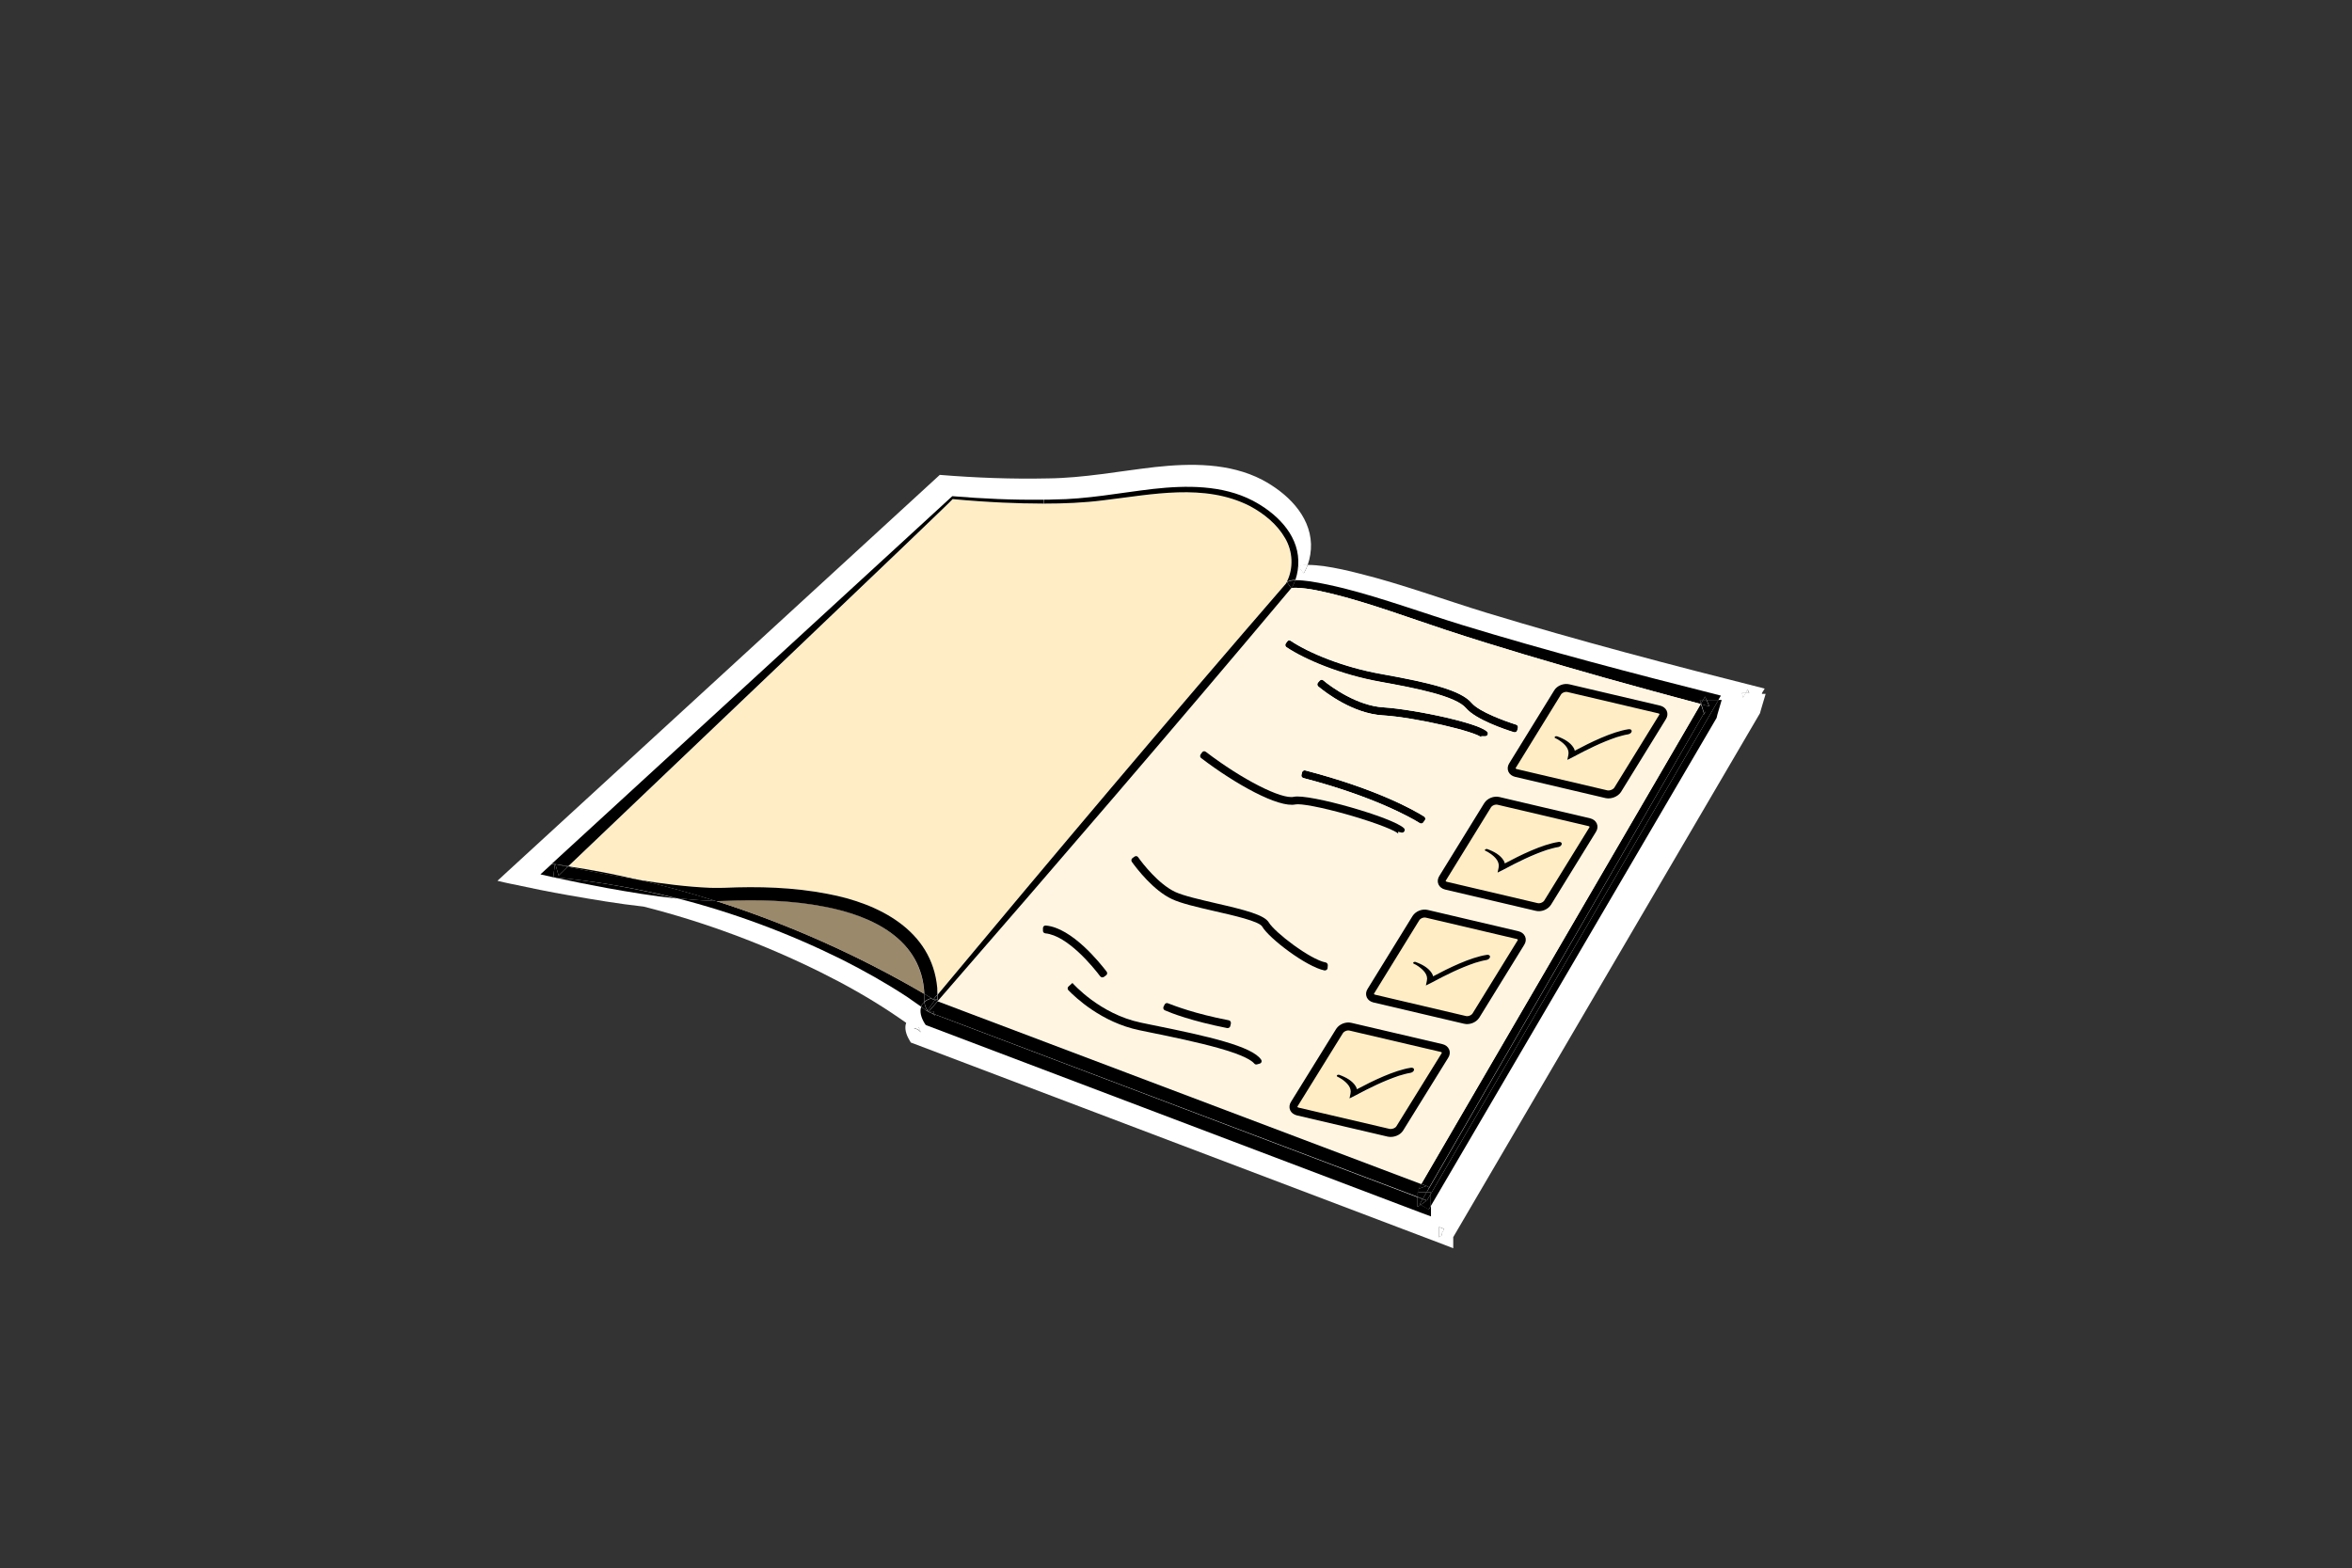 <?xml version="1.0" encoding="utf-8"?>
<!-- Generator: Adobe Illustrator 29.3.1, SVG Export Plug-In . SVG Version: 9.03 Build 55982)  -->
<svg version="1.1" baseProfile="tiny" id="Lager_1" xmlns="http://www.w3.org/2000/svg" xmlns:xlink="http://www.w3.org/1999/xlink"
	 x="0px" y="0px" viewBox="0 0 1203.8 802.8" overflow="visible" xml:space="preserve">
<rect x="0" y="0" width="1203.8" height="802.8" fill="#333333" stroke="none"/>
<g>
	<path fill="#FFFFFF" d="M665.3,289.7c-0.2,0.1-0.4,0.2-0.6,0.3l2.4,3.3c0.2-0.2,0.3-0.4,0.5-0.6c0.6-1.2,1.2-2.4,1.6-3.6
		C667.9,289.1,666.5,289.2,665.3,289.7z M666.9,293.5C666.9,293.5,667,293.5,666.9,293.5C666.9,293.5,666.9,293.5,666.9,293.5
		C666.9,293.5,666.9,293.5,666.9,293.5z M470.4,519.5l0.2,0.1C470.6,519.5,470.5,519.5,470.4,519.5
		C470.4,519.5,470.4,519.5,470.4,519.5z"/>
</g>
<g>
	<path fill="#FFFFFF" d="M901.8,354.8l1.4-2.3c-47.7-12-95.3-24.5-142.3-38.8c-21.3-6.5-43.1-14.6-64.8-20c-6.1-1.6-12.4-3-18.6-3.9
		c-2.5-0.3-5.3-0.6-7.8-0.6c-0.1,0-0.2,0-0.4,0c-0.4,1.2-1,2.5-1.6,3.6c-0.2,0.2-0.3,0.4-0.5,0.6l0,0c0,0-0.1,0.1-0.1,0.1
		c0,0,0,0,0,0c0,0,0,0-0.1,0c0,0,0.1,0,0.1,0c0,0,0.1-0.1,0.1-0.1l-2.4-3.3c0.2-0.1,0.4-0.3,0.6-0.3c1.2-0.5,2.6-0.6,3.9-0.6
		c1.2-3.4,1.8-7.1,1.7-10.7c-0.5-15-12.6-26.3-25-32.9c-16.8-8.7-36.6-8.5-54.9-6.5c-18.3,2.1-36.3,5.6-54.7,5.8
		c-18.4,0.4-37-0.3-55.4-1.8c-0.1,0.2-221.2,202.9-221.3,203.1l-5.1,4.7c2.4,0.6,4.8,1.1,7.1,1.6c0,0,0,0,0.1,0
		c9.7,2.1,19.5,4.1,29.3,5.8c12.6,2.2,25.5,4.4,38.3,5.8c31.3,7.9,61.7,19.3,90.6,33.6c12.3,6.1,24.4,12.9,35.9,20.5
		c2.6,1.7,5.3,3.6,7.9,5.4c-1,2.7-0.1,6,1.8,9.1l0.6,1l1.1,0.4l271.6,103l4.9,1.9v-5.7l157-268.2l0.5-1.8l2.4-8.1H901.8z
		 M893.4,354.8l1.1-1.8l0.8,1.8H893.4l-1.2,2.1l0.1,0.3c-0.1,0-0.1,0-0.2-0.1l0.1-0.2l-0.6-2.1H893.4z M470.4,519.5
		C470.4,519.5,470.4,519.5,470.4,519.5c0.1,0.1,0.1,0.1,0.2,0.1L470.4,519.5L470.4,519.5C470.4,519.5,470.4,519.5,470.4,519.5z
		 M469.8,527.1L469.8,527.1l-2.1-0.8l2.4,0c0,0,0-0.1,0.1-0.1c0.1,0,0.1-0.1,0.1-0.2c0.2-0.3,0.1-0.4,0.1-0.1c0,0.2,0.1,0.7,0.3,1.2
		c0.1,0.1,0.1,0.3,0.2,0.4h0c0,0.1,0.1,0.2,0.1,0.3l0.2,0.4l0.2,0.3L469.8,527.1z M736.5,633.4v-5.3l2.7,1l-1.6,2.8l0.5,0.3
		L736.5,633.4z"/>
</g>
<g>
	<path fill="#FFFFFF" d="M471.4,528.1l0.2,0.3l-1.7-1.4l0,0l-2.1-0.8l2.4,0c0,0,0-0.1,0.1-0.1c0.1,0,0.1-0.1,0.1-0.2
		c0.2-0.3,0.1-0.4,0.1-0.1c0,0.2,0.1,0.7,0.3,1.2c0.1,0.1,0.1,0.3,0.2,0.4h0c0,0.1,0.1,0.2,0.1,0.3L471.4,528.1z"/>
</g>
<g>
	<path fill="#FFFFFF" d="M666.9,293.5C666.9,293.5,666.9,293.5,666.9,293.5C667,293.5,666.9,293.5,666.9,293.5
		C666.9,293.5,666.9,293.5,666.9,293.5z"/>
</g>
<g>
	<path fill="#FFFFFF" d="M665.3,289.7c1.2-0.5,2.6-0.6,3.9-0.6c-0.4,1.2-1,2.5-1.6,3.6c-0.2,0.2-0.3,0.4-0.5,0.6l-2.4-3.3
		C664.9,289.9,665.1,289.8,665.3,289.7z"/>
</g>
<g>
	<polygon fill="#FFFFFF" points="739.2,629.2 737.6,632 738.1,632.3 736.5,633.4 736.5,628.1 	"/>
</g>
<g>
	<path fill="#FFFFFF" d="M892,357.1l0.1-0.2l0.1,0.3C892.2,357.1,892.1,357.1,892,357.1z"/>
</g>
<g>
	<polygon fill="#FFFFFF" points="893.4,354.8 892.2,356.9 891.6,354.8 	"/>
</g>
<g>
	<polygon fill="#FFFFFF" points="895.2,354.8 893.4,354.8 894.4,353 	"/>
</g>
<g>
	<polygon fill="#FFFFFF" points="893.4,354.8 892.2,356.9 891.6,354.8 	"/>
</g>
<g>
	<path fill="#FFFFFF" d="M261.7,452.3C261.7,452.3,261.7,452.3,261.7,452.3C261.7,452.3,261.7,452.3,261.7,452.3L261.7,452.3z"/>
</g>
<g>
	<path fill="#FFFFFF" d="M470.6,519.6l-0.2-0.1h0c0,0,0,0,0,0c0,0,0,0,0,0C470.5,519.5,470.6,519.5,470.6,519.6z"/>
</g>
<g>
	<g id="XMLID_00000167379983094771224950000012125435614380919962_">
		<g>
			<polygon points="881.2,358.3 879,365.8 878.6,367.5 732.3,617.4 732.3,611.2 878.6,360 879.5,358.3 			"/>
			<path d="M880.8,356.1l-1.3,2.2h-6.1l-0.7-1.7l-1,1.7H870l0.6,1.9l-0.1,0.2c-16.7-4.4-33.2-9-49.8-13.6c-27-7.6-54-15.5-80.6-24.3
				c-18.5-6.1-37.7-13.3-56.6-18.1c-6.6-1.6-13.4-3.3-20.2-3.5c-0.9,0-1.7,0-2.5,0.2c0,0,0,0,0,0c0,0,0.1,0,0.1-0.1l0,0
				c0.2-0.2,0.3-0.4,0.5-0.6c0.6-1.1,1.1-2.2,1.5-3.4c0.1,0,0.2,0,0.3,0c2.4,0,4.9,0.3,7.3,0.6c5.8,0.9,11.7,2.2,17.4,3.6
				c20.1,5.1,40.5,12.6,60.3,18.7C792,333.3,836.4,344.9,880.8,356.1z"/>
			<path d="M873.4,358.3l1.4,3.3c-1.4-0.4-2.8-0.7-4.1-1.1l-0.1-0.3l1.1-1.9H873.4z"/>
			<polygon points="872.7,356.6 873.4,358.3 871.7,358.3 			"/>
			<polygon points="872.7,364.1 872.2,365.8 872.1,365.2 			"/>
			<path d="M872.1,365.2L731.5,607.9l-1.4-0.8l-2.7-1l143-245.7c0.1,0,0.1,0,0.2,0.1L872.1,365.2z"/>
			<polygon points="871.7,358.3 870.6,360.2 870,358.3 			"/>
			<path d="M870.6,360.2l0.1,0.3c-0.1,0-0.1,0-0.2-0.1L870.6,360.2z"/>
			<path fill="#FFEDC5" d="M849.1,363.1c2,0.5,2.8,2.2,1.7,3.9l-23,37.3c-1.1,1.7-3.5,2.7-5.6,2.2l-46.4-10.9
				c-2-0.5-2.8-2.2-1.7-3.9l23-37.3c1-1.7,3.5-2.7,5.6-2.2L849.1,363.1z M835.1,374.5c0.1-0.8-0.6-1.3-1.6-1.2
				c-8.5,1.3-19.6,6.8-27.5,11c-0.1-0.5-0.3-1-0.6-1.5c-1.7-2.8-4.9-4.6-8.5-5.9c-0.1,0-0.1,0-0.2,0c-0.2,0-0.5,0.1-0.6,0.3
				c-0.2,0.2-0.1,0.5,0.1,0.6c0.9,0.5,1.8,1,2.6,1.5c2.5,1.8,4.9,4.2,4.2,7.3l-0.5,2.4l3-1.5c7.1-3.8,14.5-7.5,22.2-10.1
				c2-0.7,4.1-1.3,6-1.5C834.3,375.7,835,375.1,835.1,374.5z"/>
			<path fill="#FFEDC5" d="M813.3,420.8c2,0.5,2.8,2.2,1.7,3.9l-23,37.3c-1.1,1.7-3.5,2.7-5.6,2.2l-46.4-10.9
				c-2-0.5-2.8-2.2-1.7-3.9l23-37.3c1.1-1.7,3.5-2.7,5.6-2.2L813.3,420.8z M799.4,432.3c0.1-0.8-0.6-1.3-1.6-1.2
				c-8.5,1.3-19.6,6.8-27.5,11c-0.1-0.5-0.3-1-0.6-1.5c-1.7-2.8-4.9-4.6-8.5-5.9c-0.1,0-0.1,0-0.2,0c-0.2,0-0.5,0.1-0.6,0.3
				c-0.2,0.2-0.1,0.5,0.1,0.6c0.9,0.5,1.8,1,2.6,1.5c2.5,1.8,4.9,4.2,4.2,7.3l-0.5,2.4l3-1.5c7.1-3.8,14.5-7.5,22.2-10.1
				c2-0.7,4.1-1.3,6-1.5C798.6,433.5,799.3,432.9,799.4,432.3z"/>
			<path d="M796.9,376.9c3.6,1.3,6.8,3.1,8.5,5.9c0.3,0.5,0.5,1,0.6,1.5c7.9-4.2,19-9.7,27.5-11c1-0.2,1.8,0.4,1.6,1.2
				c-0.1,0.6-0.8,1.2-1.7,1.4c-1.9,0.3-4,0.9-6,1.5c-7.7,2.6-15.1,6.3-22.2,10.1l-3,1.5l0.5-2.4c0.7-3.1-1.7-5.6-4.2-7.3
				c-0.8-0.6-1.7-1.1-2.6-1.5c-0.2-0.1-0.3-0.4-0.1-0.6c0.1-0.2,0.4-0.3,0.6-0.3C796.7,376.9,796.8,376.9,796.9,376.9z"/>
			<path fill="#FFEDC5" d="M776.6,478.6c2,0.5,2.8,2.2,1.7,3.9l-23,37.3c-1,1.7-3.5,2.7-5.6,2.2l-46.4-10.9c-2-0.5-2.8-2.2-1.7-3.9
				l23-37.3c1.1-1.7,3.5-2.7,5.6-2.2L776.6,478.6z M762.7,490c0.1-0.8-0.6-1.3-1.6-1.2c-8.5,1.3-19.6,6.8-27.5,11
				c-0.1-0.5-0.3-1-0.6-1.5c-1.7-2.8-4.9-4.6-8.5-5.9c-0.1,0-0.1,0-0.2,0c-0.2,0-0.5,0.1-0.7,0.3c-0.2,0.2-0.1,0.5,0.1,0.6
				c0.9,0.5,1.8,1,2.6,1.5c2.5,1.8,4.9,4.2,4.2,7.3l-0.5,2.4l3-1.5c7.1-3.8,14.5-7.5,22.2-10.1c2-0.7,4.1-1.3,6-1.5
				C761.9,491.3,762.6,490.7,762.7,490z"/>
			<path d="M776,371c0.7,0.2,1.1,1,0.9,1.7l-0.4,1.3c-0.2,0.7-1,1.1-1.7,0.9c-4.6-1.4-19.6-6.5-24.5-12.3
				c-5.3-6.2-25.4-10.2-43.8-13.5c-20.5-3.6-38.6-11.3-48.1-17.7c-0.6-0.4-0.8-1.3-0.4-1.9l0.8-1.1c0.4-0.6,1.2-0.8,1.8-0.3
				c9.1,6.1,26.6,13.5,46.5,17c25.1,4.5,40.7,8.3,46.2,14.9C757.2,364.4,770,369.1,776,371z"/>
			<path d="M761.1,374.5c0.9,0.8,0.4,2.4-0.9,2.4l-2.1,0c0,0.4,0.1,0.6,0.2,0.7c-2.5-2.9-33.6-10.3-50.6-11.4
				c-15.2-0.9-29.1-11.5-33-14.8c-0.6-0.5-0.7-1.4-0.1-2l0.9-1c0.5-0.5,1.3-0.6,1.8-0.1c4.4,3.7,17.5,13,30.7,13.8
				c7.8,0.5,20.9,2.6,32.5,5.3C754.1,370.6,759.2,372.9,761.1,374.5z"/>
			<path d="M760.9,434.6c0.1,0,0.1,0,0.2,0c3.6,1.3,6.8,3.1,8.5,5.9c0.3,0.5,0.5,1,0.6,1.5c7.9-4.2,19-9.7,27.5-11
				c1-0.2,1.8,0.4,1.6,1.2c-0.1,0.6-0.8,1.2-1.6,1.4c-1.9,0.3-4,0.9-6,1.5c-7.7,2.6-15.1,6.3-22.2,10.1l-3,1.5l0.5-2.4
				c0.7-3.1-1.7-5.6-4.2-7.3c-0.8-0.6-1.7-1.1-2.6-1.5c-0.2-0.1-0.3-0.4-0.1-0.6C760.4,434.7,760.7,434.6,760.9,434.6z"/>
			<path fill="#FFEDC5" d="M737.8,536.4c2,0.5,2.8,2.2,1.7,3.9l-23.1,37.3c-1.1,1.7-3.6,2.7-5.6,2.2L664.2,569
				c-2-0.5-2.8-2.2-1.7-3.9l23.1-37.3c1.1-1.7,3.6-2.7,5.6-2.2L737.8,536.4z M723.8,547.8c0.1-0.8-0.6-1.3-1.6-1.2
				c-8.5,1.3-19.7,6.8-27.6,11c-0.1-0.5-0.3-1-0.6-1.5c-1.7-2.8-4.9-4.6-8.5-5.9c-0.1,0-0.1,0-0.2,0c-0.2,0-0.5,0.1-0.6,0.3
				c-0.2,0.2-0.1,0.5,0.1,0.6c0.9,0.5,1.8,1,2.6,1.5c2.5,1.8,4.9,4.2,4.2,7.3l-0.5,2.4l3-1.5c7.1-3.8,14.6-7.5,22.3-10.1
				c2-0.7,4.1-1.3,6-1.5C723,549,723.7,548.4,723.8,547.8z"/>
			<polygon points="732.3,611.2 732.3,617.4 731.2,619.2 727.1,616.8 730.1,614.7 728.1,613.9 728.2,613.7 730.4,614.5 731.8,612 
							"/>
			<path d="M730.2,610.3l1.4-2.3l140.5-242.8l0.2,0.6l0.5-1.7l-0.6,1.1l-1.4-4.7c1.4,0.4,2.8,0.7,4.1,1.1l-1.4-3.3h6.1l-1,1.7
				L732.3,611.2v-0.9H730.2z"/>
			<polygon points="730.2,610.3 732.3,610.3 732.3,611.2 731.8,612 730.4,614.5 728.2,613.7 			"/>
			<polygon points="731.5,607.9 730.2,610.3 726,610.3 726,608.6 730.1,607.1 			"/>
			<polygon points="730.2,610.3 728.2,613.7 727.7,613.5 725.5,612.6 725.5,610.3 726,610.3 			"/>
			<polygon points="730.1,614.7 727.1,616.8 726.6,616.5 728.1,613.9 			"/>
			<polygon points="730.1,607.1 726,608.6 727.4,606.1 			"/>
			<path d="M728.9,418c0.6,0.4,0.8,1.3,0.4,1.9l-0.8,1.1c-0.4,0.6-1.2,0.8-1.8,0.4c-4.5-2.8-23.5-13.7-59.6-23.1
				c-0.7-0.2-1.2-0.9-1-1.6l0.3-1.3c0.2-0.7,0.9-1.2,1.7-1C705.2,404,724.1,415,728.9,418z"/>
			<polygon points="728.1,613.9 726.6,616.5 727.1,616.8 725.5,617.8 725.5,612.9 			"/>
			<polygon points="727.7,613.5 728.2,613.7 728.1,613.9 725.5,612.9 725.5,612.6 			"/>
			<path d="M724.4,492.4c3.6,1.3,6.8,3.1,8.5,5.9c0.3,0.5,0.5,1,0.6,1.5c7.9-4.2,19-9.7,27.5-11c1-0.2,1.8,0.4,1.6,1.2
				c-0.1,0.6-0.8,1.2-1.6,1.4c-1.9,0.3-4,0.9-6,1.5c-7.7,2.6-15.1,6.3-22.2,10.1l-3,1.5l0.5-2.4c0.7-3.1-1.7-5.5-4.2-7.3
				c-0.8-0.6-1.7-1.1-2.6-1.5c-0.2-0.1-0.3-0.4-0.1-0.6c0.1-0.2,0.4-0.3,0.7-0.3C724.3,492.4,724.4,492.4,724.4,492.4z"/>
			<path fill="#FFF5E1" d="M718.6,424c-5.4-5.5-48.6-17.8-56.4-16.1c-6.3,1.4-26.3-8.8-45-23c-0.6-0.4-1.4-0.3-1.9,0.2l-0.8,1.1
				c-0.5,0.6-0.3,1.4,0.3,1.9c17.6,13.4,39.6,25.7,48.3,23.7c2.4-0.5,12.7,1.2,27.6,5.5c15.5,4.5,23.9,8.2,25,9.5
				c-0.1-0.1-0.2-0.5-0.1-1l1.7,0.4C718.6,426.5,719.6,425,718.6,424C718.6,424,718.6,424,718.6,424z M870.5,360.4l-143,245.7
				l-247.6-93.6c60.6-69.8,121.6-140.7,180.9-211.4c0.8-0.2,1.6-0.2,2.5-0.2c6.8,0.2,13.6,1.9,20.2,3.5c18.9,4.8,38.1,12,56.6,18.1
				c26.6,8.7,53.7,16.6,80.6,24.3C837.2,351.4,853.8,356,870.5,360.4z M850.8,367c1-1.7,0.3-3.5-1.7-3.9l-46.4-10.9
				c-2-0.5-4.5,0.5-5.6,2.2l-23,37.3c-1.1,1.7-0.3,3.5,1.7,3.9l46.4,10.9c2,0.5,4.5-0.5,5.6-2.2L850.8,367z M815.1,424.8
				c1.1-1.7,0.3-3.5-1.7-3.9L766.9,410c-2-0.5-4.5,0.5-5.6,2.2l-23,37.3c-1.1,1.7-0.3,3.5,1.7,3.9l46.4,10.9c2,0.5,4.5-0.5,5.6-2.2
				L815.1,424.8z M778.3,482.6c1.1-1.7,0.3-3.5-1.7-3.9l-46.4-10.9c-2-0.5-4.5,0.5-5.6,2.2l-23,37.3c-1,1.7-0.3,3.5,1.7,3.9
				l46.4,10.9c2,0.5,4.5-0.5,5.6-2.2L778.3,482.6z M776.9,372.6c0.2-0.7-0.2-1.4-0.9-1.7c-6-1.9-18.8-6.5-22.6-11
				c-5.6-6.6-21.1-10.4-46.2-14.9c-19.9-3.5-37.4-11-46.5-17c-0.6-0.4-1.4-0.3-1.8,0.3l-0.8,1.1c-0.4,0.6-0.3,1.5,0.4,1.9
				c9.5,6.3,27.6,14,48.1,17.7c18.4,3.3,38.6,7.3,43.8,13.5c4.9,5.8,19.9,10.9,24.5,12.3c0.7,0.2,1.5-0.2,1.7-0.9L776.9,372.6z
				 M760.2,376.9c1.2,0,1.8-1.6,0.9-2.4c-1.9-1.7-7-3.9-20.6-7.1c-11.6-2.7-24.7-4.8-32.5-5.3c-13.1-0.8-26.3-10.1-30.7-13.8
				c-0.5-0.5-1.4-0.4-1.8,0.1l-0.9,1c-0.5,0.6-0.5,1.5,0.1,2c3.9,3.2,17.9,13.9,33,14.8c17,1,48.1,8.4,50.6,11.4
				c-0.1-0.1-0.2-0.3-0.2-0.7L760.2,376.9z M739.5,540.3c1.1-1.7,0.3-3.5-1.7-3.9l-46.6-10.9c-2-0.5-4.5,0.5-5.6,2.2l-23.1,37.3
				c-1.1,1.7-0.3,3.5,1.7,3.9l46.6,10.9c2,0.5,4.5-0.5,5.6-2.2L739.5,540.3z M729.3,419.9c0.4-0.6,0.3-1.5-0.4-1.9
				c-4.7-3-23.7-13.9-60.8-23.6c-0.7-0.2-1.5,0.2-1.7,1l-0.3,1.3c-0.2,0.7,0.3,1.4,1,1.6c36.2,9.5,55.1,20.3,59.6,23.1
				c0.6,0.4,1.4,0.2,1.8-0.4L729.3,419.9z M679.5,494.1c0-0.7-0.4-1.2-1.1-1.4c-7.8-1.6-26-15.4-29-20.5c-2.3-3.9-11.8-6.3-27.1-9.8
				c-8.1-1.9-16.5-3.8-20.8-5.8c-8.5-4-16.5-14.4-19-17.8c-0.4-0.6-1.2-0.7-1.8-0.3l-1.1,0.8c-0.6,0.4-0.8,1.3-0.3,1.9
				c2.6,3.6,11.1,14.6,20.6,19.1c4.7,2.2,12.9,4.1,21.6,6.1c9.7,2.2,22.9,5.3,24.5,7.9c3.6,6.1,22.7,20.6,31.9,22.5
				c0.8,0.2,1.6-0.4,1.6-1.3L679.5,494.1z M644.7,544.6c0.9-0.2,1.3-1.3,0.8-2c-4.6-6.9-27.1-12.1-55.6-17.9c-2-0.4-4-0.8-5.8-1.2
				c-10.5-2.2-19.2-7.2-25.3-11.7s-9.6-8.5-9.7-8.6l-2,1.8c-0.6,0.5-0.6,1.4-0.1,1.9c3.6,3.8,16.9,16.5,36.4,20.5
				c1.9,0.4,3.8,0.8,5.8,1.2c10.8,2.2,24.2,5,34.9,8c13.2,3.8,16.9,6.5,18,7.8c0.3,0.4,0.9,0.6,1.4,0.5L644.7,544.6z M630,523.9
				c0.1-0.7-0.3-1.4-1.1-1.6c-17.6-3.5-27.7-7.4-31-8.8c-0.7-0.3-1.4,0-1.7,0.6l-0.6,1.2c-0.3,0.7,0,1.5,0.7,1.8
				c3.4,1.5,13.7,5.5,31.9,9.1c0.7,0.1,1.4-0.3,1.6-1.1L630,523.9z M566.1,499.3c0.6-0.4,0.8-1.3,0.3-1.9
				c-3.6-4.7-17.8-22.4-31.2-23.6c-0.8-0.1-1.5,0.6-1.5,1.3v1.4c0,0.7,0.5,1.3,1.2,1.3c11.5,1.1,24.8,17.6,28.1,22
				c0.4,0.6,1.3,0.7,1.9,0.3L566.1,499.3z"/>
			<path d="M685.4,550.2c3.6,1.3,6.8,3.1,8.5,5.9c0.3,0.5,0.5,1,0.6,1.5c7.9-4.2,19.1-9.7,27.6-11c1-0.2,1.8,0.4,1.6,1.2
				c-0.1,0.6-0.8,1.2-1.7,1.4c-1.9,0.3-4,0.9-6,1.5c-7.7,2.6-15.2,6.3-22.3,10.1l-3,1.5l0.5-2.4c0.7-3.1-1.7-5.5-4.2-7.3
				c-0.8-0.5-1.7-1.1-2.6-1.5c-0.2-0.1-0.3-0.4-0.1-0.6c0.1-0.2,0.4-0.3,0.6-0.3C685.2,550.2,685.3,550.2,685.4,550.2z"/>
			<path d="M678.5,492.7c0.6,0.1,1.1,0.7,1.1,1.4l-0.1,1.4c0,0.8-0.8,1.4-1.6,1.3c-9.3-1.9-28.4-16.4-31.9-22.5
				c-1.6-2.7-14.8-5.7-24.5-7.9c-8.7-2-16.9-3.9-21.6-6.1c-9.5-4.4-18-15.5-20.6-19.1c-0.4-0.6-0.3-1.5,0.3-1.9l1.1-0.8
				c0.6-0.4,1.4-0.3,1.8,0.3c2.4,3.4,10.5,13.8,19,17.8c4.3,2,12.7,3.9,20.8,5.8c15.3,3.5,24.8,6,27.1,9.8
				C652.4,477.3,670.6,491.2,678.5,492.7z"/>
			<path d="M662.9,297.1c-0.4,1.2-0.9,2.3-1.5,3.4c-0.2,0.2-0.3,0.4-0.5,0.6l-2.2-3.1c0.2-0.1,0.4-0.2,0.6-0.3
				C660.4,297.2,661.7,297.1,662.9,297.1z"/>
			<path d="M660.8,301.1C660.8,301.1,660.8,301.1,660.8,301.1C660.7,301.1,660.7,301.1,660.8,301.1
				C660.7,301.1,660.8,301.1,660.8,301.1z"/>
			<path fill="#FFEDC5" d="M657.7,275.7c3.9,6.7,4.3,15.2,0.9,22.1c-0.1,0.2-0.2,0.4-0.3,0.7c-59.6,68.8-119.4,139.9-178.4,210.6
				c0-1.1-0.1-2.3-0.2-3.4c-2.7-29.6-30-43.2-56.1-48.1c-17.6-3.4-35.4-4-53.2-3.1c-1.9,0-4.9,0.1-6.8,0c-12.1-0.5-24.3-2.1-36.3-4
				c-12-2.8-24.1-5.2-36.2-7.1c30.7-29.3,196.2-186.8,196.7-187.9c8.5,0.8,17.1,1.4,25.7,1.8c6.9,0.3,13.9,0.5,20.9,0.5
				c10.2,0,20.5-0.5,30.6-1.7c24.7-2.8,51.7-8.8,74.9,3.1C646.8,263.1,653.6,268.5,657.7,275.7z"/>
			<path d="M645.5,542.5c0.5,0.8,0.1,1.8-0.8,2l-1.4,0.4c-0.5,0.1-1,0-1.4-0.5c-1.1-1.3-4.8-4.1-18-7.8c-10.6-3-24.1-5.8-34.9-8
				c-2-0.4-4-0.8-5.8-1.2c-19.4-4-32.8-16.8-36.4-20.5c-0.5-0.6-0.5-1.4,0.1-1.9l2-1.8c0.1,0.1,3.6,4.1,9.7,8.6s14.8,9.5,25.3,11.7
				c1.8,0.4,3.8,0.8,5.8,1.2C618.5,530.5,640.9,535.6,645.5,542.5z"/>
			<path d="M628.9,522.3c0.7,0.1,1.2,0.8,1.1,1.6l-0.3,1.3c-0.1,0.7-0.8,1.2-1.6,1.1c-18.2-3.6-28.5-7.6-31.9-9.1
				c-0.7-0.3-1-1.1-0.7-1.8l0.6-1.2c0.3-0.6,1.1-0.9,1.7-0.6C601.2,514.9,611.3,518.9,628.9,522.3z"/>
			<path d="M715.7,426.8c-1.1-1.3-9.5-5-25-9.5c-15-4.3-25.2-6-27.6-5.5c-8.7,1.9-30.7-10.3-48.3-23.7c-0.6-0.4-0.7-1.3-0.3-1.9
				l0.8-1.1c0.4-0.6,1.3-0.7,1.9-0.2c18.6,14.2,38.7,24.4,45,23c7.7-1.7,50.9,10.6,56.4,16.1c0,0,0,0,0,0c0.9,0.9,0,2.5-1.3,2.2
				l-1.7-0.4C715.5,426.3,715.6,426.7,715.7,426.8z"/>
			<path d="M566.4,497.4c0.5,0.6,0.3,1.5-0.3,1.9l-1.1,0.8c-0.6,0.4-1.4,0.3-1.9-0.3c-3.3-4.4-16.6-20.9-28.1-22
				c-0.7-0.1-1.2-0.6-1.2-1.3v-1.4c0-0.8,0.7-1.4,1.5-1.3C548.6,475,562.8,492.7,566.4,497.4z"/>
			<path d="M564.8,256.1c-10.2,1.3-20.4,1.7-30.6,1.7l0-2c1.6,0,3.2,0,4.9-0.1c17.2-0.1,33.9-3.4,51-5.4c17.1-1.9,35.5-2.1,51.1,6
				c11.6,6.1,22.9,16.7,23.3,30.6c0.1,3.4-0.4,6.8-1.5,10c-1.2,0-2.5,0.1-3.6,0.6c-0.2,0.1-0.4,0.2-0.6,0.3l-0.1-0.1
				c3.4-6.9,3-15.4-0.9-22.1c-4.1-7.2-10.8-12.6-18-16.5C616.5,247.2,589.5,253.2,564.8,256.1z"/>
			<path d="M487.6,255.5C487.6,255.5,487.6,255.5,487.6,255.5C487.6,255.5,487.6,255.5,487.6,255.5z"/>
			<path d="M513.3,257.3c-8.6-0.4-17.1-1-25.7-1.8c0,0,0,0,0,0c0,0,0,0,0,0c-0.5,1.1-166,158.6-196.7,187.9c-2.2-0.3-4.4-0.7-6.6-1
				c-0.1,0-0.2,0-0.3,0l-1.6-0.2c16.3-15,204.9-188,205-188.2c15.5,1.3,31.1,2,46.7,1.8l0,2C527.2,257.8,520.2,257.6,513.3,257.3z"
				/>
			<path d="M479.9,512.5l-2-0.7c-0.1,0-0.1-0.1-0.2-0.1c0.6-0.3,1.4-0.3,1.9,0.1c0.2,0.2,0.3,0.3,0.3,0.4l0-0.8c0-0.7,0-1.5,0-2.2
				c58.9-70.7,118.8-141.8,178.4-210.6c0.1-0.2,0.2-0.4,0.3-0.7l0.1,0.1l2.2,3.1c0,0-0.1,0.1-0.1,0.1c0,0-0.1,0-0.1,0c0,0,0,0,0.1,0
				C601.5,371.9,540.5,442.8,479.9,512.5z"/>
			<path d="M478.6,519.8l0.2,0.3l-1.6-1.3l1.1,0.4h0c0,0.1,0.1,0.2,0.1,0.3L478.6,519.8z"/>
			<path d="M478.4,512.1c-0.2-0.1-0.3-0.2-0.5-0.3l2,0.7c-1.6,1.8-3.1,3.6-4.7,5.4c0,0,0,0,0,0c-0.2-0.2-0.3-0.4-0.5-0.7
				L478.4,512.1z"/>
			<path d="M478.4,512.1l-3.7,5.2c-0.8-1.3-1.5-2.9-1.5-4.4c0.8-0.7,1.9-1.3,3.3-1.7l1.2,0.5l0.1,0l0.2,0.1
				C478.1,511.9,478.2,512,478.4,512.1z"/>
			<path d="M477.9,511.8l-0.2-0.1c0,0,0,0,0.1,0C477.8,511.7,477.8,511.8,477.9,511.8z"/>
			<path d="M479.6,511.8c-0.4-0.4-1.3-0.4-1.9-0.1c0,0,0,0,0,0c0.7-0.8,1.4-1.7,2.1-2.5c0,0.7,0,1.5,0,2.2l0,0.8
				C479.9,512.1,479.8,512,479.6,511.8z"/>
			<path d="M477.7,511.7C477.7,511.7,477.7,511.7,477.7,511.7C477.7,511.7,477.7,511.7,477.7,511.7
				C477.7,511.7,477.7,511.7,477.7,511.7z"/>
			<path d="M475.2,518c1.6-1.8,3.1-3.6,4.7-5.4l247.6,93.6l-1.4,2.5v1.7h-0.5v2.3l-244.1-92.3l-3.2-1.2h0c-0.1-0.1-0.1-0.3-0.2-0.4
				c-0.2-0.4-0.3-0.8-0.3-1.1c0-0.2,0-0.2-0.1,0.1c0,0.1-0.1,0.1-0.1,0.2c-0.1,0-0.1,0.1-0.1,0.1L475.2,518L475.2,518z"/>
			<path d="M477.4,518.1C477.4,518.1,477.4,518.1,477.4,518.1C477.4,518.1,477.4,518.1,477.4,518.1z"/>
			<path d="M477.5,518.1C477.4,518.1,477.4,518.1,477.5,518.1C477.4,518.1,477.4,518.1,477.5,518.1z M477.1,518.7l-1.9-0.7l2.3,0
				c0,0,0-0.1,0.1-0.1c0.1,0,0.1-0.1,0.1-0.2c0.2-0.3,0.1-0.3,0.1-0.1c0,0.2,0.1,0.6,0.3,1.1c0.1,0.1,0.1,0.3,0.2,0.4L477.1,518.7z"
				/>
			<path d="M475.1,518C475.1,518,475.2,518,475.1,518L475.1,518l2,0.8l1.6,1.3l-0.2-0.3l-0.2-0.3c0-0.1-0.1-0.2-0.1-0.3l3.2,1.2
				l244.1,92.5v4.9l1.6-1.1l4.2,2.4l1.1-1.8v0.5v4.9l-4.6-1.7l-253-95.9l-1-0.4l-0.6-0.9c-1.8-2.9-2.6-6-1.7-8.4
				c1,0.7,2.1,1.5,3,2.3l0.2-0.3C474.8,517.5,475,517.8,475.1,518z"/>
			<path d="M474.6,517.3l-0.2,0.3c-1-0.8-2-1.5-3-2.3c0.3-0.9,0.9-1.7,1.7-2.4C473.2,514.4,473.8,516,474.6,517.3z"/>
			<path d="M473.1,508.8c1.5,0.9,3.1,1.8,4.6,2.8c0,0,0,0,0,0l-0.1,0l-1.2-0.5c-1.4,0.4-2.5,1-3.3,1.7c0-0.2,0-0.4,0-0.6l0-0.9
				l0-1.7C473.1,509.4,473.1,509.1,473.1,508.8z"/>
			<path d="M473.1,512.3c0,0.2,0,0.4,0,0.6c-0.8,0.7-1.4,1.5-1.7,2.4c-2.4-1.7-4.9-3.4-7.3-5.1c-10.7-7-21.9-13.3-33.4-19.1
				c-26.9-13.3-55.2-23.9-84.3-31.3c5.7,0.6,11.3,1.1,17,1.3l1.8,0.1c0.4,0,0.8,0,1.2,0c37.1,11.8,72.8,27.8,106.4,47.4
				c0.1,0.1,0.2,0.1,0.3,0.2c0,0.3,0,0.6,0,0.8l0,1.7L473.1,512.3z"/>
			<path fill="#9B896B" d="M472.7,508.6c-33.6-19.6-69.4-35.5-106.4-47.4c0.2,0,0.4,0,0.6,0l3.6-0.1c17.2-0.8,34.7-0.3,51.6,3
				c24.5,4.7,49.7,16.9,50.9,44.6C472.9,508.8,472.8,508.7,472.7,508.6z"/>
			<path d="M479.8,509.1c-0.7,0.8-1.4,1.7-2.1,2.5c-1.6-1-3.1-1.9-4.6-2.8c-1.2-27.8-26.4-39.9-50.9-44.6c-16.9-3.3-34.4-3.8-51.6-3
				l-3.6,0.1c-0.2,0-0.4,0-0.6,0c-12.9-4.1-26-7.7-39.1-10.8c12,1.9,24.2,3.5,36.3,4c1.9,0.1,4.9,0,6.8,0
				c17.8-0.8,35.7-0.3,53.2,3.1c26.2,4.9,53.4,18.6,56.1,48.1C479.7,506.8,479.8,508,479.8,509.1z"/>
			<path d="M283.2,449.1c21.3,1.9,42.4,5.6,63.1,10.9c-12-1.3-24-3.3-35.7-5.4C301.5,452.9,292.3,451.1,283.2,449.1z"/>
			<path d="M327.1,450.5c-5.1-0.8-10.3-1.7-15.4-2.6c-7.1-1.3-14.2-2.7-21.2-4.1c0.1-0.1,0.2-0.2,0.4-0.3
				C303.1,445.3,315.2,447.7,327.1,450.5z"/>
			<path d="M290.9,443.4c-0.1,0.1-0.2,0.2-0.4,0.3c-2.1-0.4-4.2-0.9-6.2-1.3v0C286.5,442.7,288.7,443.1,290.9,443.4z"/>
			<path d="M284.3,442.4c2.1,0.4,4.1,0.9,6.2,1.3c-3,2.9-4.6,4.4-4.6,4.5L284.3,442.4z"/>
			<path d="M283.2,449.1l0.8-6.7c0.1,0,0.2,0,0.3,0v0l1.6,5.8c0,0,1.6-1.6,4.6-4.5c7,1.5,14.1,2.8,21.2,4.1
				c5.1,0.9,10.2,1.8,15.4,2.6c13.2,3.1,26.2,6.7,39.1,10.8c-0.4,0-0.8,0-1.2,0l-1.8-0.1c-5.6-0.2-11.3-0.7-17-1.3
				C325.6,454.7,304.5,451,283.2,449.1L283.2,449.1z"/>
			<path d="M284,442.4l-0.8,6.7c-2.2-0.5-4.4-1-6.6-1.5l4.7-4.3c0,0,0.4-0.4,1.1-1L284,442.4z"/>
		</g>
		<g>
			<path fill="none" stroke="#000000" stroke-width="4.062" stroke-miterlimit="10" d="M822.3,406.6l-46.4-10.9
				c-2-0.5-2.8-2.2-1.7-3.9l23-37.3c1-1.7,3.5-2.7,5.6-2.2l46.4,10.9c2,0.5,2.8,2.2,1.7,3.9l-23,37.3
				C826.8,406,824.3,407,822.3,406.6z"/>
			<path fill="none" stroke="#000000" stroke-width="4.062" stroke-miterlimit="10" d="M786.5,464.3l-46.4-10.9
				c-2-0.5-2.8-2.2-1.7-3.9l23-37.3c1.1-1.7,3.5-2.7,5.6-2.2l46.4,10.9c2,0.5,2.8,2.2,1.7,3.9l-23,37.3
				C791,463.8,788.5,464.8,786.5,464.3z"/>
			<path fill="none" stroke="#000000" stroke-width="4.062" stroke-miterlimit="10" d="M749.8,522.1l-46.4-10.9
				c-2-0.5-2.8-2.2-1.7-3.9l23-37.3c1.1-1.7,3.5-2.7,5.6-2.2l46.4,10.9c2,0.5,2.8,2.2,1.7,3.9l-23,37.3
				C754.3,521.6,751.8,522.6,749.8,522.1z"/>
			<path fill="none" stroke="#000000" stroke-width="4.071" stroke-miterlimit="10" d="M710.8,579.9L664.2,569
				c-2-0.5-2.8-2.2-1.7-3.9l23.1-37.3c1.1-1.7,3.6-2.7,5.6-2.2l46.6,10.9c2,0.5,2.8,2.2,1.7,3.9l-23.1,37.3
				C715.4,579.3,712.9,580.3,710.8,579.9z"/>
		</g>
	</g>
</g>
</svg>
